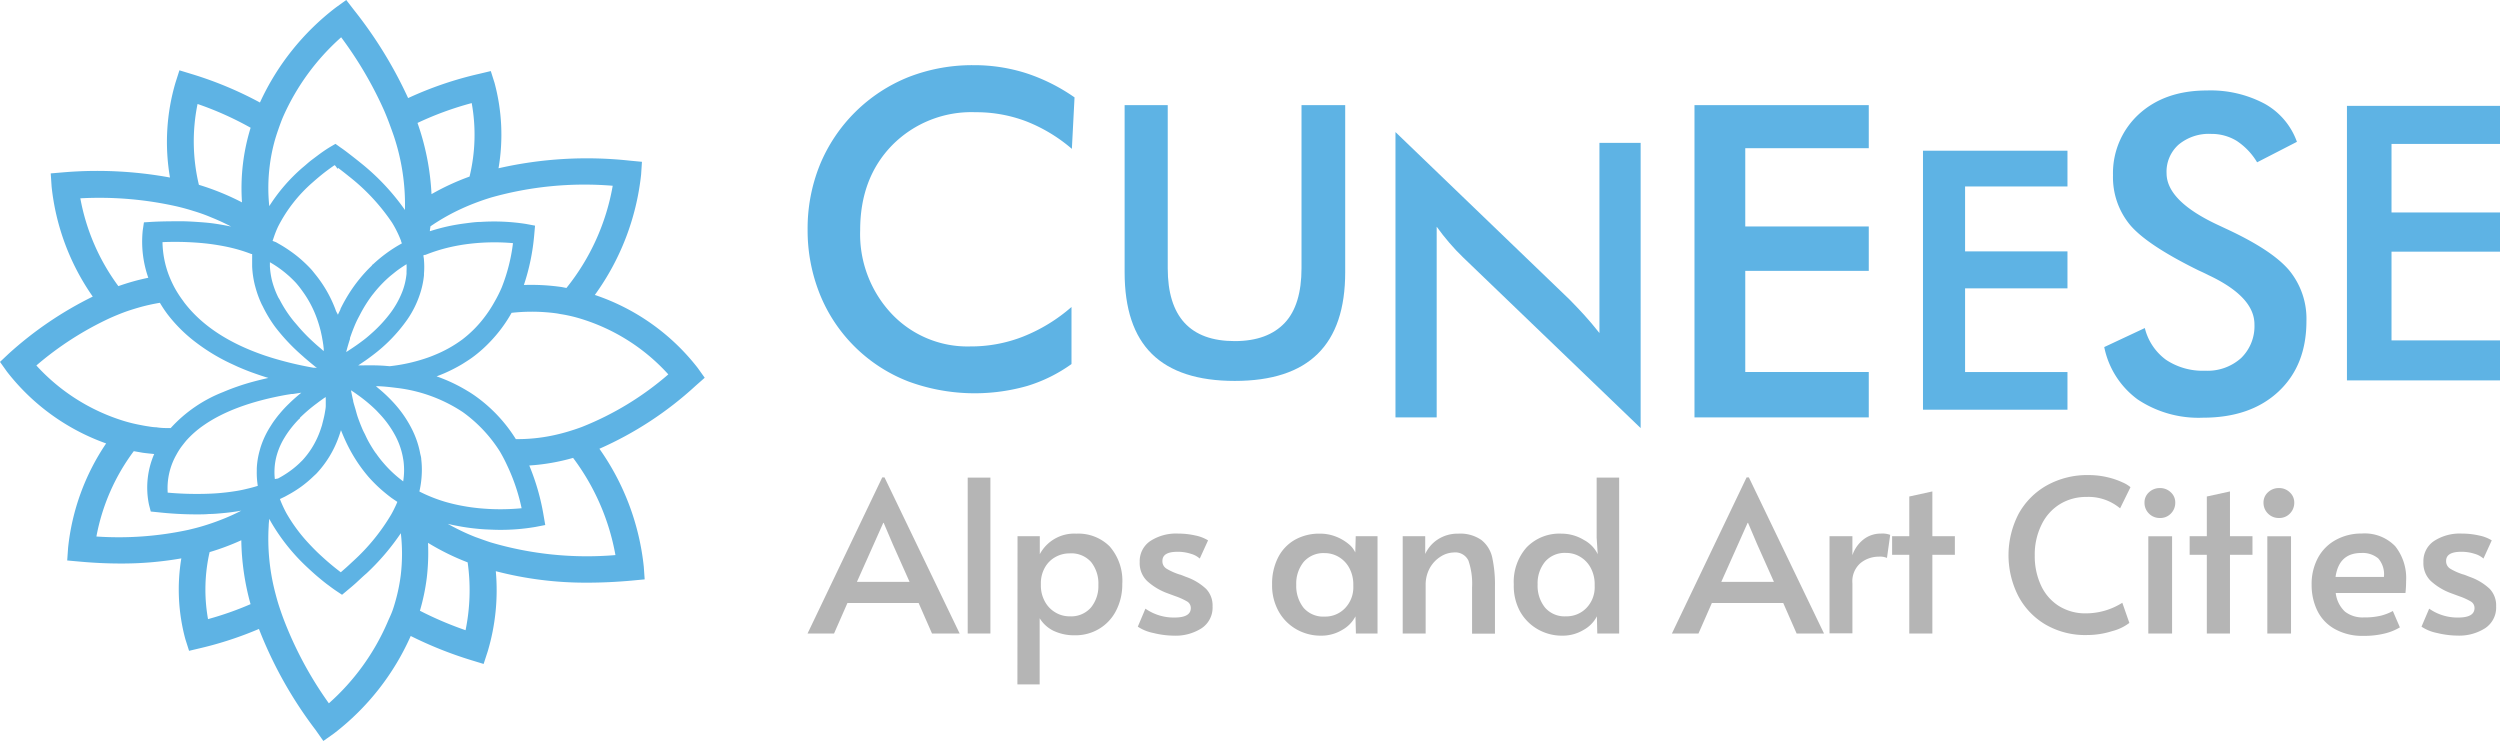<svg xmlns="http://www.w3.org/2000/svg" viewBox="0 0 394.31 116.87"><defs><style>.cls-1{fill:#5eb3e4;}.cls-2{fill:#b5b5b5;}</style></defs><g id="Livello_2" data-name="Livello 2"><g id="Livello_1-2" data-name="Livello 1"><path class="cls-1" d="M169.06,23.48a25,25,0,0,0-7.19-4.34,22.16,22.16,0,0,0-8-1.44,17.55,17.55,0,0,0-13.13,5.18q-5.07,5.18-5.07,13.42a18.34,18.34,0,0,0,4.93,13.16,16.45,16.45,0,0,0,12.43,5.18,22.45,22.45,0,0,0,8.33-1.55A26.39,26.39,0,0,0,169,48.42v9a23.87,23.87,0,0,1-7,3.46,30.29,30.29,0,0,1-18.69-.7,24.61,24.61,0,0,1-14-13.78,27,27,0,0,1-1.93-10.21,26.77,26.77,0,0,1,1.93-10.18,25.28,25.28,0,0,1,14-13.86,27.64,27.64,0,0,1,10.26-1.87,26.94,26.94,0,0,1,8.27,1.26,29.07,29.07,0,0,1,7.64,3.82Z"/><path class="cls-1" d="M177.38,16.58h6.8V42.31q0,5.73,2.65,8.61c1.77,1.92,4.4,2.88,7.92,2.88s6.12-1,7.89-2.88,2.64-4.79,2.64-8.61V16.58h6.89V42.94q0,8.61-4.34,12.87c-2.89,2.85-7.26,4.27-13.08,4.27s-10.18-1.42-13.06-4.25-4.31-7.13-4.31-12.89Z"/><path class="cls-1" d="M220.1,65.83v-45l27.48,26.44c.74.75,1.5,1.55,2.27,2.39s1.58,1.81,2.42,2.87v-30h6.5V67.52l-28-26.92c-.75-.72-1.48-1.49-2.17-2.3s-1.37-1.65-2-2.54V65.83Z"/><path class="cls-1" d="M267.26,65.83V16.58h27.49v6.79H275.27V35.72h19.48v7H275.27V58.67h19.48v7.16Z"/><path class="cls-1" d="M303.3,64.62V23.77h22.79v5.64H309.94V39.65h16.15v5.83H309.94v13.2h16.15v5.94Z"/><path class="cls-1" d="M331.89,54.74l6.4-3a8.8,8.8,0,0,0,3.33,5,10.41,10.41,0,0,0,6.19,1.73,7.91,7.91,0,0,0,5.67-2,7,7,0,0,0,2.1-5.31q0-4.34-7.2-7.74c-.67-.34-1.19-.58-1.55-.74q-8.15-4-10.85-7.18a11.79,11.79,0,0,1-2.71-7.86A12.62,12.62,0,0,1,337.36,18q4.09-3.73,10.72-3.73a18.15,18.15,0,0,1,9.12,2.1,11.14,11.14,0,0,1,5.08,6L356,25.6a10.45,10.45,0,0,0-3.25-3.4,7.62,7.62,0,0,0-4-1.08,7.45,7.45,0,0,0-5.13,1.69,5.7,5.7,0,0,0-1.9,4.51q0,4.44,8.34,8.27l1,.47q7.31,3.38,10,6.58a12,12,0,0,1,2.72,8q0,7-4.41,11.12t-11.91,4.12A17.29,17.29,0,0,1,337.16,63,13.54,13.54,0,0,1,331.89,54.74Z"/><path class="cls-1" d="M370.17,60V16.7h24.14v6H377.2V33.51h17.11v6.18H377.2v14h17.11V60Z"/><path class="cls-1" d="M111.15,59.58l-1.09-1.53A34.39,34.39,0,0,0,93.82,46.52a39.52,39.52,0,0,0,7.3-19l.13-2-2-.19a62.61,62.61,0,0,0-20.62,1.21A31.42,31.42,0,0,0,78,13.07l-.59-1.86-1.89.45a56.48,56.48,0,0,0-11.15,3.81A67.64,67.64,0,0,0,55.84,1.59L54.61,0,53,1.16A39.67,39.67,0,0,0,41,16.17,58.23,58.23,0,0,0,30.3,11.7l-2-.61L27.69,13a33.09,33.09,0,0,0-.88,15,63.65,63.65,0,0,0-16.69-.83L8,27.35l.14,2.08a37,37,0,0,0,6.49,17.35,57.47,57.47,0,0,0-13.25,9L0,57.08l1.09,1.53A34.38,34.38,0,0,0,16.74,69.94a36,36,0,0,0-6,16.46l-.14,2,2,.18c2.2.2,4.34.3,6.4.3a54.18,54.18,0,0,0,9.6-.81,30,30,0,0,0,.63,12.72l.59,1.86,1.9-.45a56.4,56.4,0,0,0,9.12-3,65.51,65.51,0,0,0,8.93,15.92L51,116.87l1.68-1.19a39.59,39.59,0,0,0,12.1-15.37,62.07,62.07,0,0,0,9.5,3.8l2,.61.65-2a33.66,33.66,0,0,0,1.27-12.63A56.06,56.06,0,0,0,92.63,91.9q3.41,0,7.05-.33l2-.19-.14-2a39.32,39.32,0,0,0-7-18.6,55.34,55.34,0,0,0,15.15-9.91ZM73.43,99.4a55.44,55.44,0,0,1-7.2-3.07,32.83,32.83,0,0,0,1.08-5.17,34.18,34.18,0,0,0,.2-5.54,38.21,38.21,0,0,0,6.25,3.08A31.44,31.44,0,0,1,73.43,99.4ZM61.08,98.24a36.34,36.34,0,0,1-9.21,12.69,58.87,58.87,0,0,1-7.21-13.47c-.25-.68-.48-1.35-.69-2s-.41-1.4-.59-2.09a33.86,33.86,0,0,1-1-10.43c0-.37.06-.74.09-1.11.14.26.28.52.43.77a31.11,31.11,0,0,0,5.69,7c.56.52,1.09,1,1.58,1.41s1.2,1,1.66,1.32c.69.53,1.16.84,1.25.9l.87.58.66-.55.14-.12c.5-.41,1-.83,1.46-1.25s1.06-1,1.56-1.42a37,37,0,0,0,5.45-6.37,28.42,28.42,0,0,1,0,6.52,27.73,27.73,0,0,1-.67,3.54c-.19.72-.39,1.43-.63,2.11S61.35,97.59,61.08,98.24Zm-28.27-.59a26.64,26.64,0,0,1,.25-10.57,38.33,38.33,0,0,0,5-1.87,39.61,39.61,0,0,0,1.46,10.08A50.42,50.42,0,0,1,32.81,97.65Zm-17.61-13a32.4,32.4,0,0,1,5.9-13.49l1.42.25c.6.08,1.2.14,1.8.2a13.28,13.28,0,0,0-.82,8l.28,1.07,1.1.11a55.92,55.92,0,0,0,5.76.34l.53,0c.62,0,1.2,0,1.79-.06.83,0,1.64-.09,2.42-.16s1.82-.21,2.68-.37A31,31,0,0,1,34.81,82c-.86.34-1.74.64-2.65.92s-1.62.45-2.45.65A52.08,52.08,0,0,1,15.2,84.62Zm-9.47-27a50.2,50.2,0,0,1,11.68-7.51c.7-.31,1.4-.6,2.09-.86s1.52-.52,2.27-.74a29.41,29.41,0,0,1,3.45-.78,19.39,19.39,0,0,0,1.22,1.83A23.44,23.44,0,0,0,31,54.08a30.31,30.31,0,0,0,5.22,3.17l1.25.58c.76.33,1.53.65,2.34.94s1.65.58,2.52.84c-.84.19-1.66.39-2.44.6a36.52,36.52,0,0,0-4.71,1.63,22,22,0,0,0-8.26,5.68c-.76,0-1.52,0-2.26-.13-.47,0-.94-.09-1.41-.16s-.85-.15-1.27-.23a23.93,23.93,0,0,1-2.36-.58A31,31,0,0,1,5.73,57.64ZM28,32.58c.87.21,1.71.44,2.52.7,1,.3,1.9.62,2.78,1a32.83,32.83,0,0,1,3.15,1.45c-.84-.17-1.7-.33-2.6-.46s-1.67-.19-2.54-.25-1.57-.1-2.38-.12c-1.58,0-3.22,0-4.93.09l-1.3.08-.19,1.29a17.26,17.26,0,0,0,.88,7.45,35.09,35.09,0,0,0-4.72,1.32,33.38,33.38,0,0,1-6-13.85A55.58,55.58,0,0,1,28,32.58ZM31.16,16.4a50.85,50.85,0,0,1,8.37,3.75,32.25,32.25,0,0,0-1.36,11.77,40,40,0,0,0-6.8-2.77A29.47,29.47,0,0,1,31.16,16.4Zm13.5,2A36.5,36.5,0,0,1,53.81,5.88,60.74,60.74,0,0,1,60.6,17.46c.28.66.55,1.32.8,2s.5,1.36.72,2a34.15,34.15,0,0,1,1.75,11.66,35.81,35.81,0,0,0-7-7.44c-.53-.43-1.09-.87-1.66-1.31s-1-.77-1.56-1.15l-.15-.11-.59-.42-.79.46c-.08.05-.49.29-1.1.71s-1,.73-1.7,1.25-1,.84-1.62,1.34a27.66,27.66,0,0,0-5.23,6.06,27.86,27.86,0,0,1,.06-6.26,27.21,27.21,0,0,1,.71-3.72c.19-.73.42-1.43.66-2.12S44.38,19.05,44.66,18.4ZM74.4,16.26a28,28,0,0,1-.34,11.59,38.17,38.17,0,0,0-6,2.77,39.7,39.7,0,0,0-2.21-11.23A50.58,50.58,0,0,1,74.4,16.26ZM55.77,88.44c-.5.46-1,.94-1.55,1.41l-.47.41h0c-.42-.32-1-.77-1.64-1.31s-1-.87-1.57-1.39-1.16-1.12-1.75-1.75a25.45,25.45,0,0,1-3.63-4.89,18.44,18.44,0,0,1-.93-2,1.8,1.8,0,0,0-.08-.21l.79-.38.78-.43a18.88,18.88,0,0,0,1.88-1.21,18,18,0,0,0,1.81-1.53c.17-.17.36-.32.52-.49a16.47,16.47,0,0,0,3.45-5.63c.15-.4.28-.8.4-1.19q.26.66.54,1.29a24.86,24.86,0,0,0,1.88,3.5,24.32,24.32,0,0,0,1.91,2.56,23.32,23.32,0,0,0,1.85,1.87c.57.51,1.17,1,1.8,1.47l.44.3.47.32c-.07.18-.15.36-.23.54-.22.47-.45.94-.72,1.42A31.83,31.83,0,0,1,55.77,88.44ZM49.31,28.77l.18-.16q.87-.76,1.62-1.35c.66-.51,1.24-.92,1.66-1.21l.13.1.34.47a1.47,1.47,0,0,0,.1-.13c.58.44,1.13.87,1.66,1.3a31.93,31.93,0,0,1,6.84,7.33,17,17,0,0,1,1,1.88q.22.48.42,1c0,.13.09.26.13.38l-.24.14A22.52,22.52,0,0,0,61,39.9a23.05,23.05,0,0,0-2.22,1.84v-.06l-.16.24a21.79,21.79,0,0,0-1.85,2,23.45,23.45,0,0,0-2.21,3.19c-.31.53-.6,1.08-.87,1.64a.25.25,0,0,1,0,.07h0c-.13.27-.27.54-.39.82L53,49.07c-.07-.19-.13-.38-.21-.57s-.07-.18-.11-.27a19.76,19.76,0,0,0-2.91-4.91c-.22-.27-.43-.55-.67-.82-.42-.46-.87-.9-1.33-1.32a19,19,0,0,0-2-1.59A20.4,20.4,0,0,0,44,38.47l-.47-.27L43,38c0-.09.06-.17.08-.26l.15-.44a15,15,0,0,1,.63-1.56A23.12,23.12,0,0,1,49.31,28.77ZM78,47.6a19.59,19.59,0,0,1-1.64,2.5,18.29,18.29,0,0,1-3.46,3.46A20,20,0,0,1,68.52,56c-.4.17-.8.32-1.21.46a27,27,0,0,1-5.84,1.3l-.85-.07c-1.21-.08-2.33-.08-3.31-.06h-.4l-.41,0,.4-.27.8-.54.43-.31.54-.4a25,25,0,0,0,5.55-5.68,15.6,15.6,0,0,0,2-4,13.51,13.51,0,0,0,.65-3,2,2,0,0,0,0-.25,12.74,12.74,0,0,0,0-2.14c0-.22-.05-.43-.08-.65a.51.51,0,0,1,0-.13L67,40.2l.1,0A25.84,25.84,0,0,1,70.91,39c1-.23,2-.41,3-.53a33.45,33.45,0,0,1,7-.12,28.19,28.19,0,0,1-1.78,7A20.68,20.68,0,0,1,78,47.6Zm.85,23.62A24.43,24.43,0,0,1,80,73.43a30.23,30.23,0,0,1,2.27,6.73,35,35,0,0,1-6.7,0c-.81-.08-1.65-.19-2.51-.35a27.45,27.45,0,0,1-2.8-.65,24,24,0,0,1-4.1-1.63l0-.07a15.35,15.35,0,0,0,.37-2.91,13.62,13.62,0,0,0-.09-2.12c0-.32-.11-.62-.17-.92a14,14,0,0,0-.84-2.82c-.09-.22-.19-.44-.29-.66a18.28,18.28,0,0,0-2.75-4.17,23.3,23.3,0,0,0-2.8-2.69l-.3-.26,0,0c.71,0,1.47.07,2.26.15l1,.12A23.92,23.92,0,0,1,73,65a22.3,22.3,0,0,1,5.85,6.22ZM26.45,77.7a10.7,10.7,0,0,1,1.38-6,11.25,11.25,0,0,1,.75-1.2c.25-.33.51-.66.79-1a15.47,15.47,0,0,1,2.78-2.44c3.16-2.2,7.56-3.82,13.09-4.8l.76-.12.21,0,1.32-.2c-.69.56-1.34,1.13-1.93,1.71a18.25,18.25,0,0,0-1.54,1.66c-.26.3-.49.61-.72.92s-.43.61-.62.92a14.17,14.17,0,0,0-.83,1.45,13.91,13.91,0,0,0-.74,1.8c-.07.21-.13.43-.19.65a12.47,12.47,0,0,0-.46,2.85c0,.12,0,.24,0,.36a13.24,13.24,0,0,0,.16,2.37c-.55.18-1.13.33-1.73.47-.4.1-.81.19-1.24.27-.91.16-1.86.29-2.86.38-.82.08-1.67.12-2.55.14A51.24,51.24,0,0,1,26.45,77.7ZM41.93,56.13c-5.75-1.93-10.06-4.74-12.87-8.42l-.22-.31a17.29,17.29,0,0,1-1.29-2,17.73,17.73,0,0,1-.92-2,15.38,15.38,0,0,1-1-5.21,47.28,47.28,0,0,1,5.08.06q1.41.09,2.73.27c1.11.16,2.18.35,3.19.6a24,24,0,0,1,3,.94l.14,0,0,.34a2.45,2.45,0,0,1,0,.27c0,.45,0,.9,0,1.35a14.92,14.92,0,0,0,.44,3l.08.29a16.21,16.21,0,0,0,1,2.72l.13.24a20.92,20.92,0,0,0,2,3.32A31,31,0,0,0,47.56,56c.12.11.26.22.38.34.45.39.91.78,1.39,1.17l.5.41.16.13L49.73,58l-.29,0a54.86,54.86,0,0,1-6.67-1.6Zm20.9-13.6c.43-.31.86-.59,1.29-.86a10.84,10.84,0,0,1,0,1.14v.08c0,.1,0,.2,0,.29a10.85,10.85,0,0,1-.63,2.73,14.35,14.35,0,0,1-2.23,3.87,21.31,21.31,0,0,1-2.37,2.54c-.51.46-1,.9-1.53,1.3l-.39.29c-.49.37-1,.72-1.42,1l-.68.45-.27.17c.18-.71.38-1.39.6-2.06h0s0-.11,0-.16l.26-.74c.24-.63.48-1.25.75-1.83.16-.35.34-.68.51-1a21.72,21.72,0,0,1,2-3.21c.08-.1.17-.2.25-.31a19.55,19.55,0,0,1,2.6-2.7C62,43.18,62.41,42.83,62.83,42.53Zm.82,30.25a11.11,11.11,0,0,1-.06,3.15l-.17-.14a18.45,18.45,0,0,1-3-2.84c-.31-.35-.6-.73-.88-1.11s-.3-.5-.44-.75c.09.17.17.35.26.52-.38-.53-.73-1.09-1.06-1.66s-.49-.92-.71-1.39c-.13-.27-.27-.52-.39-.79q-.43-1-.78-2c-.13-.38-.23-.78-.34-1.17s-.26-.85-.37-1.29c0,0,0,0,0-.08-.13-.54-.24-1.1-.35-1.67h0l.17.11c.35.23.72.49,1.12.78a23.32,23.32,0,0,1,2.73,2.31l.49.52a16,16,0,0,1,2.49,3.46A11.86,11.86,0,0,1,63.52,72C63.57,72.29,63.62,72.53,63.65,72.78Zm-20.3,2.78A9.78,9.78,0,0,1,43.3,74a9.68,9.68,0,0,1,.42-2.43A11,11,0,0,1,44.89,69a13.84,13.84,0,0,1,.78-1.16,17,17,0,0,1,1.5-1.75L47.3,66V65.9A24.75,24.75,0,0,1,50,63.6c.36-.28.74-.55,1.14-.83a.91.91,0,0,0,.16-.11l.08,0v.09a1.69,1.69,0,0,0,0,.23c0,.2,0,.4,0,.6s0,.28,0,.43c0,.35-.08.71-.14,1.08s-.13.67-.21,1-.16.63-.25,1l-.21.64a14,14,0,0,1-1.43,3,13.3,13.3,0,0,1-1.46,1.89l-.36.35-.14.14a14.35,14.35,0,0,1-2,1.57c-.42.28-.86.54-1.33.79Zm.54-28.65a13.91,13.91,0,0,1-1-2.7A12.2,12.2,0,0,1,42.57,42c0-.21,0-.42,0-.64a17.38,17.38,0,0,1,2.89,2.07l.12.1c.39.36.77.73,1.13,1.12h0A16.12,16.12,0,0,1,47.76,46c.24.33.46.66.67,1a17,17,0,0,1,1.38,2.77c.22.56.4,1.11.56,1.66.08.27.15.54.22.81h0v0l.15.69c.06.28.1.55.15.82s.05.34.08.51.05.43.08.64,0,.32,0,.48L50.63,55l-.52-.44c-.45-.39-.88-.79-1.29-1.18a27,27,0,0,1-2-2.15c-.18-.21-.36-.41-.53-.62h0a19.42,19.42,0,0,1-2.18-3.34Zm44.74-1.63a33.57,33.57,0,0,0-6-.33,34,34,0,0,0,1.63-7.9l.13-1.46-1.44-.27A32.72,32.72,0,0,0,75.86,35c-.79,0-1.62.12-2.48.23s-1.78.26-2.7.46-1.91.47-2.88.78c0-.25.07-.51.09-.77a32.62,32.62,0,0,1,4.18-2.44c.91-.44,1.84-.85,2.81-1.22s1.68-.61,2.55-.88a54.2,54.2,0,0,1,19.21-1.86,35.46,35.46,0,0,1-7.3,16.12ZM75,84.71c-.89-.35-1.76-.73-2.6-1.15-.61-.3-1.2-.61-1.78-.94.52.13,1,.23,1.55.33.81.16,1.61.28,2.39.37s1.55.16,2.28.19,1.32.06,1.93.06a32.39,32.39,0,0,0,5.68-.46l1.55-.3-.27-1.56a36,36,0,0,0-2.25-7.83,32.42,32.42,0,0,0,6.91-1.2,36.14,36.14,0,0,1,6.68,15.33,53.61,53.61,0,0,1-19.67-2C76.62,85.3,75.82,85,75,84.71ZM89.59,68.07c-.8.24-1.6.44-2.4.61a27,27,0,0,1-5.83.58,23.67,23.67,0,0,0-6.58-6.93c-.33-.22-.65-.44-1-.64A25.8,25.8,0,0,0,70.51,60c-.55-.23-1.1-.45-1.65-.64.41-.15.81-.31,1.21-.48a25.19,25.19,0,0,0,2.83-1.45l.27-.17c.54-.34,1.09-.69,1.61-1.09a20.82,20.82,0,0,0,2.47-2.21,22.31,22.31,0,0,0,3.44-4.62,29.09,29.09,0,0,1,4.84-.13c.81.05,1.61.12,2.41.24l.42.08a23.44,23.44,0,0,1,2.47.52,30.72,30.72,0,0,1,14.58,9A47.59,47.59,0,0,1,91.8,67.33C91.06,67.61,90.32,67.85,89.59,68.07Z"/><path class="cls-1" d="M55.78,63.27h0Z"/><path class="cls-1" d="M58.26,69.6l0,0,0,0Z"/><path class="cls-2" d="M139.51,75.3l11.85,24.62H147l-2.11-4.81H133.66l-2.11,4.81h-4.18L139.15,75.3Zm-1.67,10.47-2.68,6h8.3l-2.64-5.92-1.44-3.38h-.07Z"/><path class="cls-2" d="M152.63,75.33h3.58V99.92h-3.58Z"/><path class="cls-2" d="M160.49,84.57H164v2.84a6.15,6.15,0,0,1,5.75-3.24,7,7,0,0,1,5.26,2,8.21,8.21,0,0,1,2,5.94,8.94,8.94,0,0,1-1,4.25,7.07,7.07,0,0,1-2.68,2.84,7.23,7.23,0,0,1-3.76,1,7.65,7.65,0,0,1-3.37-.69,5.29,5.29,0,0,1-2.22-2l0,10.44h-3.51Zm11.58,11.25a5.32,5.32,0,0,0,1.17-3.56,5.43,5.43,0,0,0-1.16-3.63,4.18,4.18,0,0,0-3.36-1.35,4.58,4.58,0,0,0-2.26.58,4.28,4.28,0,0,0-1.67,1.68,5,5,0,0,0-.62,2.52v.24a5.2,5.2,0,0,0,.62,2.55,4.42,4.42,0,0,0,1.66,1.74,4.26,4.26,0,0,0,2.27.62A4.14,4.14,0,0,0,172.07,95.82Z"/><path class="cls-2" d="M181.92,99.84a6.79,6.79,0,0,1-2.46-1l1.2-2.84a7.79,7.79,0,0,0,4.59,1.4c1.71,0,2.57-.5,2.57-1.5a1.2,1.2,0,0,0-.53-1,10.34,10.34,0,0,0-1.91-.87l-1.27-.47a9.67,9.67,0,0,1-3.18-1.92,3.91,3.91,0,0,1-1.17-3,3.82,3.82,0,0,1,1.66-3.3,7.45,7.45,0,0,1,4.43-1.18,12.12,12.12,0,0,1,2.69.3,6.06,6.06,0,0,1,2,.77l-1.31,2.87a3.5,3.5,0,0,0-1.39-.75,6.69,6.69,0,0,0-2.12-.32c-1.59,0-2.38.48-2.38,1.44A1.36,1.36,0,0,0,184,89.7a9.6,9.6,0,0,0,2.07.92c.09,0,.44.15,1,.37a8.84,8.84,0,0,1,3.18,1.91,3.78,3.78,0,0,1,1,2.74,3.9,3.9,0,0,1-1.73,3.45,7.59,7.59,0,0,1-4.36,1.17A14.06,14.06,0,0,1,181.92,99.84Z"/><path class="cls-2" d="M204.5,99.27a7.36,7.36,0,0,1-2.81-2.81,8.4,8.4,0,0,1-1.05-4.27,9.07,9.07,0,0,1,.92-4.21,6.71,6.71,0,0,1,2.62-2.81,7.79,7.79,0,0,1,4-1,6.74,6.74,0,0,1,2.51.46,7.22,7.22,0,0,1,2,1.16,3.68,3.68,0,0,1,1.07,1.35l.07-2.57h3.44V99.92h-3.41l-.07-2.71a5.12,5.12,0,0,1-2.07,2.13,6.37,6.37,0,0,1-3.38.92A7.67,7.67,0,0,1,204.5,99.27Zm7.64-3.34a4.75,4.75,0,0,0,1.31-3.47v-.23a5.45,5.45,0,0,0-.6-2.58,4.46,4.46,0,0,0-1.64-1.77,4.31,4.31,0,0,0-2.28-.64,4.12,4.12,0,0,0-3.31,1.39,5.41,5.41,0,0,0-1.17,3.6,5.56,5.56,0,0,0,1.15,3.63,4.1,4.1,0,0,0,3.33,1.39A4.32,4.32,0,0,0,212.14,95.93Z"/><path class="cls-2" d="M221.24,84.57h3.55l0,2.81a5.45,5.45,0,0,1,2-2.31,5.74,5.74,0,0,1,3.21-.9,5.83,5.83,0,0,1,3.65,1,4.82,4.82,0,0,1,1.71,2.76,20.06,20.06,0,0,1,.43,4.62v7.39h-3.61V92.63a11.21,11.21,0,0,0-.57-4.2,2.29,2.29,0,0,0-2.34-1.29,4,4,0,0,0-2,.62,5,5,0,0,0-1.73,1.79,5.42,5.42,0,0,0-.68,2.75v7.62h-3.62Z"/><path class="cls-2" d="M242.57,99.27a7.43,7.43,0,0,1-2.81-2.81,8.4,8.4,0,0,1-1-4.27,8.21,8.21,0,0,1,2-5.83,7.18,7.18,0,0,1,5.52-2.19,6.79,6.79,0,0,1,3.55,1A5,5,0,0,1,252,87.41l-.17-2.61V75.33h3.55V99.92h-3.45l-.06-2.71a5.09,5.09,0,0,1-2.08,2.13,6.37,6.37,0,0,1-3.38.92A7.67,7.67,0,0,1,242.57,99.27Zm7.65-3.38a4.7,4.7,0,0,0,1.3-3.46v-.24a5.44,5.44,0,0,0-.6-2.57,4.46,4.46,0,0,0-1.64-1.77,4.21,4.21,0,0,0-2.27-.64,4.09,4.09,0,0,0-3.32,1.39,5.37,5.37,0,0,0-1.17,3.59,5.47,5.47,0,0,0,1.16,3.63A4.07,4.07,0,0,0,247,97.21,4.34,4.34,0,0,0,250.22,95.89Z"/><path class="cls-2" d="M275.84,75.3l11.85,24.62h-4.32l-2.11-4.81H270l-2.11,4.81H263.7L275.48,75.3Zm-1.67,10.47-2.68,6h8.3l-2.64-5.92-1.44-3.38h-.07Z"/><path class="cls-2" d="M288.56,84.57h3.61v3a5.29,5.29,0,0,1,1.74-2.48,4.37,4.37,0,0,1,2.74-.93,3.6,3.6,0,0,1,1.48.2L297.62,88a2.74,2.74,0,0,0-1.3-.2,4.54,4.54,0,0,0-2.86,1A3.8,3.8,0,0,0,292.17,92v7.89h-3.61Z"/><path class="cls-2" d="M301.14,87.51h-2.71V84.57h2.71V78.31l3.64-.8v7.06h3.55v2.94h-3.55V99.92h-3.64Z"/><path class="cls-2" d="M322.53,98.45a11.35,11.35,0,0,1-4.26-4.57,14.18,14.18,0,0,1,.11-12.83,11.51,11.51,0,0,1,4.47-4.5,13.06,13.06,0,0,1,6.52-1.62,12.85,12.85,0,0,1,3.06.35,11.91,11.91,0,0,1,2.36.81,4.9,4.9,0,0,1,1.24.75l-1.64,3.34a7.74,7.74,0,0,0-5.32-1.8,7.88,7.88,0,0,0-4.18,1.14A7.72,7.72,0,0,0,322,82.76a10.56,10.56,0,0,0-1.07,4.88,10.85,10.85,0,0,0,.95,4.62,7.58,7.58,0,0,0,2.79,3.28,7.86,7.86,0,0,0,4.39,1.2,10.72,10.72,0,0,0,5.68-1.67l1.11,3.18a7.49,7.49,0,0,1-2.7,1.29,13.1,13.1,0,0,1-4,.62A12.42,12.42,0,0,1,322.53,98.45Z"/><path class="cls-2" d="M338.94,81a2.36,2.36,0,0,1-.7-1.74,2.14,2.14,0,0,1,.7-1.61,2.46,2.46,0,0,1,1.74-.67,2.42,2.42,0,0,1,1.71.67,2.14,2.14,0,0,1,.7,1.61A2.39,2.39,0,0,1,342.4,81a2.28,2.28,0,0,1-1.72.7A2.36,2.36,0,0,1,338.94,81Zm-.1,3.58h3.75V99.92h-3.75Z"/><path class="cls-2" d="M348.07,87.51h-2.71V84.57h2.71V78.31l3.65-.8v7.06h3.55v2.94h-3.55V99.92h-3.65Z"/><path class="cls-2" d="M357.71,81a2.36,2.36,0,0,1-.7-1.74,2.14,2.14,0,0,1,.7-1.61,2.46,2.46,0,0,1,1.74-.67,2.38,2.38,0,0,1,1.7.67,2.15,2.15,0,0,1,.71,1.61,2.39,2.39,0,0,1-.69,1.74,2.3,2.3,0,0,1-1.72.7A2.36,2.36,0,0,1,357.71,81Zm-.1,3.58h3.74V99.92h-3.74Z"/><path class="cls-2" d="M368.18,99.17a6.61,6.61,0,0,1-2.71-2.91,9.19,9.19,0,0,1-.87-4,8.68,8.68,0,0,1,1-4.28,7,7,0,0,1,2.83-2.83,8.32,8.32,0,0,1,4.08-1,6.68,6.68,0,0,1,5.27,2,8.07,8.07,0,0,1,1.72,5.51,17.39,17.39,0,0,1-.1,1.87h-11a4.77,4.77,0,0,0,1.46,2.94,4.54,4.54,0,0,0,3,.91,10.8,10.8,0,0,0,2.65-.27,8.16,8.16,0,0,0,1.9-.74l1.11,2.58a8.56,8.56,0,0,1-2.28.94,13.43,13.43,0,0,1-3.48.4A8.82,8.82,0,0,1,368.18,99.17ZM376,91a3.78,3.78,0,0,0-.9-2.93,3.85,3.85,0,0,0-2.68-.85q-3.51,0-4.05,3.78Z"/><path class="cls-2" d="M384.39,99.84a6.79,6.79,0,0,1-2.46-1L383.14,96a7.74,7.74,0,0,0,4.58,1.4c1.72,0,2.57-.5,2.57-1.5a1.18,1.18,0,0,0-.53-1,10,10,0,0,0-1.91-.87l-1.27-.47a9.67,9.67,0,0,1-3.18-1.92,3.91,3.91,0,0,1-1.17-3,3.82,3.82,0,0,1,1.66-3.3,7.45,7.45,0,0,1,4.43-1.18,12.12,12.12,0,0,1,2.69.3,6.06,6.06,0,0,1,2,.77l-1.31,2.87a3.5,3.5,0,0,0-1.39-.75,6.69,6.69,0,0,0-2.12-.32c-1.58,0-2.38.48-2.38,1.44a1.38,1.38,0,0,0,.64,1.22,9.6,9.6,0,0,0,2.07.92c.09,0,.44.15,1,.37a8.84,8.84,0,0,1,3.18,1.91,3.78,3.78,0,0,1,1,2.74,3.9,3.9,0,0,1-1.73,3.45,7.59,7.59,0,0,1-4.36,1.17A14.06,14.06,0,0,1,384.39,99.84Z"/></g></g></svg>